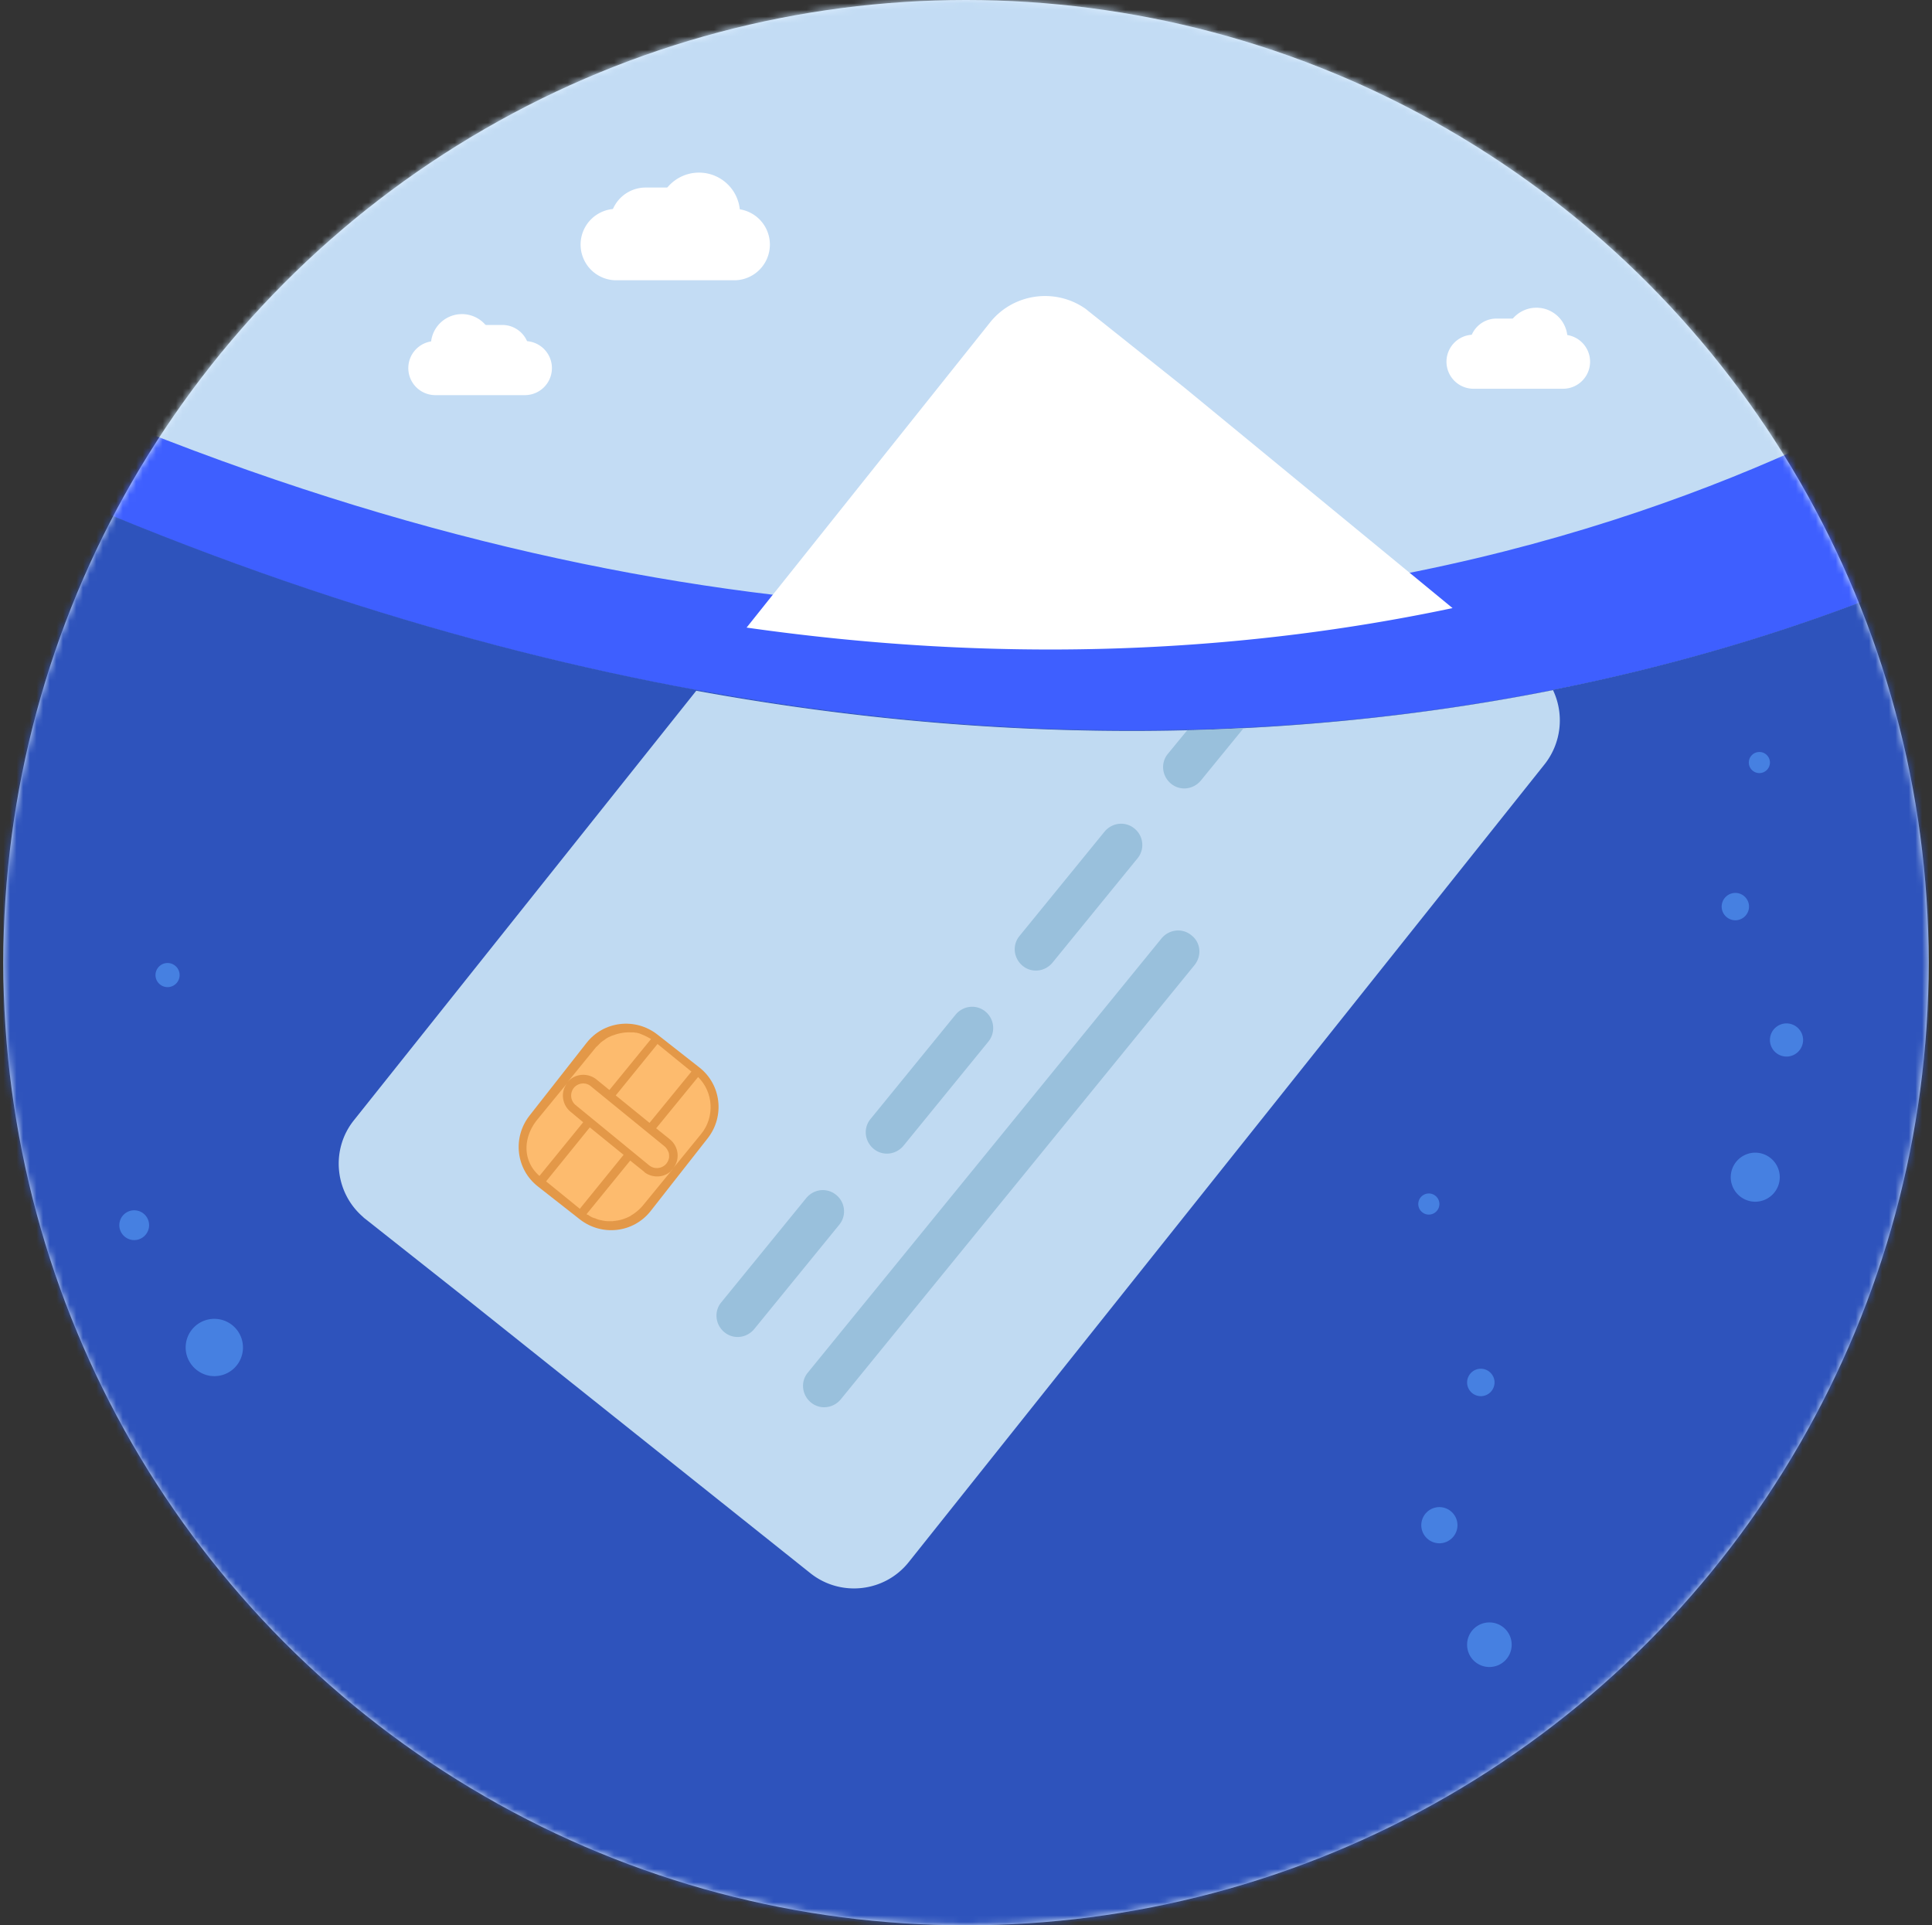 <svg xmlns="http://www.w3.org/2000/svg" width="291" height="290" fill="none" viewBox="0 0 291 290">
  <rect x="0" y="0" width="291" height="290" fill="#333333" stroke="none"/>
  <g clip-path="url(#a)">
    <circle cx="145.5" cy="145" r="145" fill="#E2F1FF"/>
    <mask id="b" width="291" height="290" x="0" y="0" maskUnits="userSpaceOnUse" style="mask-type:alpha">
      <circle cx="145.5" cy="145" r="145" fill="#D9D9D9"/>
    </mask>
    <g mask="url(#b)">
      <path fill="#2E53BC" d="M-280.301 259.915h570.514v95.086h-570.514z"/>
      <path fill="#C3DCF4" d="M305.814-25H-311.5v304.944h617.314V-25Z"/>
      <path fill="#fff" d="m92.563 71.939-30.155-8.091-.817 3.046 30.155 8.09.817-3.045Z"/>
      <path fill="#fff" d="m93.762 74.97-34.56-9.272a.317.317 0 0 0-.39.224l-.632 2.356a.317.317 0 0 0 .224.39l34.562 9.272a.317.317 0 0 0 .388-.224l.633-2.356a.317.317 0 0 0-.225-.39Z"/>
      <path fill="#2E53BC" d="m93.554 76.742-34.638-9.294a1.236 1.236 0 0 0-1.506.869 3.517 3.517 0 0 0 2.48 4.3l30.251 8.117a3.517 3.517 0 0 0 4.301-2.48 1.236 1.236 0 0 0-.869-1.507l-.019-.005Z"/>
      <path fill="#fff" d="m81.155 61.485-3.659-.982-1.963 7.318 3.659.982 1.963-7.318Z"/>
      <path fill="#2E53BC" d="m81.155 61.485-3.659-.982-.344 1.283 3.659.982.344-1.283Z"/>
      <path fill="#fff" d="M93.775 67.418 92.45 72.36l-6.82-1.83.54-2.011 3.601.966.442-1.647-3.601-.967.344-1.283 6.82 1.83Z"/>
      <path fill="#fff" d="m90.213 67.837-3.602-.966-.442 1.648 3.602.966.442-1.648Z"/>
      <path fill="#2E53BC" d="m94.232 66.718-9.062-2.432-.365 1.36 9.062 2.432.365-1.36Z"/>
      <path fill="#3E5FFF" d="M305.814 45.163v30.102c-12.495 6.684-36.392 17.475-69.901 24.16-13.412 2.664-28.397 4.674-44.78 5.504-2.709.131-5.418.262-8.214.306-21.494.524-45.261-1.005-71.124-5.723C78.286 93.395 41.282 81.949 1.307 62.813-122.46 3.398-254.05 41.626-311.5 64.168V26.115C-249.638 11.35-117.874-8.485 2.618 49.27c44.169 21.189 84.406 32.111 120.23 36.392 35.693 4.282 66.93 1.966 93.231-3.407 46.44-9.437 77.328-28.398 89.735-37.091Z"/>
      <path fill="#357EE7" d="M305.814 75.265V269.46H-311.5V64.169c57.45-22.5 189.039-60.771 312.851-1.399C41.326 81.906 78.33 93.352 111.84 99.468c25.819 4.719 49.629 6.248 71.124 5.724 2.752-.044 5.505-.175 8.213-.306 16.383-.83 31.368-2.84 44.781-5.505 33.465-6.684 57.362-17.475 69.857-24.116Z"/>
      <path fill="#2E53BC" d="M305.814 75.265v204.679H-311.5V64.168c57.45-22.5 189.039-60.77 312.851-1.398C41.326 81.906 78.33 93.352 111.84 99.468c25.819 4.719 49.629 6.248 71.124 5.723 2.752-.043 5.505-.174 8.213-.305 16.383-.83 31.368-2.84 44.781-5.505 33.465-6.684 57.362-17.475 69.857-24.116Z"/>
      <path fill="#4680E1" d="M20.5 173c1.65 0 3-1.35 3-3s-1.35-3-3-3-3 1.35-3 3 1.35 3 3 3Zm14.842 51.507a1.913 1.913 0 0 0 1.889-1.889 1.912 1.912 0 0 0-1.889-1.889 1.912 1.912 0 0 0-1.889 1.889c0 1.025.864 1.889 1.889 1.889Zm0 21.587a1.912 1.912 0 0 0 1.889-1.889 1.912 1.912 0 0 0-1.889-1.888 1.912 1.912 0 0 0-1.889 1.888c0 1.026.864 1.889 1.889 1.889Zm-7.287-105.777a2.165 2.165 0 0 0 2.159-2.158A2.165 2.165 0 0 0 28.055 136a2.165 2.165 0 0 0-2.159 2.159c0 1.187.972 2.158 2.16 2.158Zm6.745 55.047a3.5 3.5 0 0 0 3.509-3.508 3.5 3.5 0 0 0-3.508-3.508 3.5 3.5 0 0 0-3.508 3.508c0 1.943 1.619 3.508 3.508 3.508ZM203 266a3.51 3.51 0 0 1-3.5-3.5 3.51 3.51 0 0 1 3.5-3.5 3.51 3.51 0 0 1 3.5 3.5 3.51 3.51 0 0 1-3.5 3.5Zm8.5-27c-1.65 0-3-1.35-3-3s1.35-3 3-3 3 1.35 3 3-1.35 3-3 3Zm-8.996-22.991a2.01 2.01 0 0 1-2.004-2.005 2.01 2.01 0 0 1 2.004-2.004 2.01 2.01 0 0 1 2.005 2.004 2.01 2.01 0 0 1-2.005 2.005Zm9.653 69.644a3.251 3.251 0 0 1-3.257-3.257 3.251 3.251 0 0 1 3.257-3.257 3.251 3.251 0 0 1 3.258 3.257 3.251 3.251 0 0 1-3.258 3.257ZM264.5 176c1.65 0 3-1.35 3-3s-1.35-3-3-3-3 1.35-3 3 1.35 3 3 3Zm-8.827-21.291a2.18 2.18 0 0 0 2.174-2.173 2.18 2.18 0 0 0-2.174-2.173 2.18 2.18 0 0 0-2.173 2.173 2.18 2.18 0 0 0 2.173 2.173ZM259.5 132c1.1 0 2-.9 2-2s-.9-2-2-2-2 .9-2 2 .9 2 2 2Zm-.023 66.174a3.27 3.27 0 0 0 3.26-3.26 3.27 3.27 0 0 0-3.26-3.259 3.27 3.27 0 0 0-3.26 3.259 3.27 3.27 0 0 0 3.26 3.26Z"/>
      <path fill="#fff" d="m122.848 85.66 31.543-39.538c3.407-4.281 9.567-5.068 13.936-1.922.087.087.175.131.262.218l13.98 11.141 33.466 26.694c-26.257 5.373-57.494 7.689-93.187 3.407Z"/>
      <path fill="#C3DCF4" d="m234.732 110.125-92.095 115.556c-3.495 4.412-9.917 5.111-14.286 1.616l-50.503-40.28-13.98-11.053c-.131-.088-.262-.219-.35-.306-4.063-3.539-4.674-9.743-1.267-13.981l49.586-62.211c25.82 4.718 49.63 6.247 71.125 5.723 2.752-.044 5.504-.175 8.213-.306 16.383-.83 31.368-2.84 44.78-5.505a10.257 10.257 0 0 1-1.223 10.747Z"/>
      <path fill="#000" d="M63.518 175.657c.13.087.217.218.348.305l-.348-.305Zm.349.306 13.937 11.097-13.937-11.097ZM168.588 44.418c-.088-.087-.175-.13-.262-.218l.262.218Z"/>
      <path fill="#E59A48" d="m106.202 149.269 6.072 4.762c3.189 2.49 3.714 7.077 1.224 10.267l-8.258 10.528c-2.49 3.19-7.077 3.714-10.266 1.224l-6.073-4.762c-3.19-2.491-3.713-7.078-1.223-10.267l8.257-10.529c2.49-3.189 7.077-3.713 10.267-1.223Z"/>
      <path fill="#FFBD6E" d="m96.72 162.599 4.893 3.975-6.204 7.646-.131.175-4.893-3.976 6.335-7.82Zm-1.265-.617-6.335 7.776c-2.49-2.184-2.403-5.592-.306-8.169l4.37-5.33c-1.05 1.267-.83 3.145.436 4.194l1.835 1.529Zm9.828-12.058-6.029 7.383-1.878-1.529c-1.267-1.005-3.102-.874-4.15.349l-.044.044 4.063-4.98c.043-.044.087-.132.174-.175l.132-.131.13-.131.175-.175.131-.131a.586.586 0 0 1 .175-.131.587.587 0 0 1 .175-.131c.043-.044.13-.088.175-.131.087-.044.13-.088.174-.131.131-.088.219-.131.35-.219.087-.044.175-.087.306-.131l.262-.131h.043a.616.616 0 0 1 .263-.087l.087-.044c.786-.262 1.573-.393 2.403-.35h.393c.087 0 .175.044.306.044s.262.044.393.088c.087 0 .175.043.262.087a9.728 9.728 0 0 1 1.529.743Zm3.191 18.787-4.369 5.33a6.99 6.99 0 0 1-1.485 1.311.89.89 0 0 0-.262.174 6.207 6.207 0 0 1-1.966.699c-.131 0-.219.044-.35.044-.13 0-.218.044-.35.044h-.655c-.262 0-.48-.044-.742-.088-.088 0-.131-.043-.219-.043a3.668 3.668 0 0 1-.742-.219c-.088-.043-.175-.087-.263-.087-.087-.044-.13-.044-.218-.088-.044 0-.087-.043-.131-.043 0 0-.044 0-.044-.044a1.794 1.794 0 0 1-.393-.218c-.044-.044-.087-.088-.175-.088-.043-.043-.087-.043-.174-.087l6.334-7.777 2.01 1.617.131.131c1.136.786 2.665.743 3.714-.175a2.8 2.8 0 0 1 .349-.393Z"/>
      <path fill="#FFBD6E" d="m96.59 156.782 10.66 8.694c.263.219.437.524.568.83.088.219.088.481.088.743a1.904 1.904 0 0 1-.393.917 1.788 1.788 0 0 1-2.491.263l-10.66-8.738a1.787 1.787 0 0 1-.262-2.49c.612-.743 1.748-.874 2.49-.219Z"/>
      <path fill="#FFBD6E" d="M112.1 155.429c2.228 2.184 2.447 5.81.437 8.257l-4.063 4.98c1.048-1.267.83-3.145-.437-4.194l-2.01-1.616 6.073-7.427Zm-5.899-4.806 4.937 4.019-6.073 7.427-4.893-3.975 6.029-7.427v-.044Z"/>
      <path fill="#9BC2DE" d="m184.01 139.223-51.246 62.911c-1.092 1.31-3.014 1.529-4.325.436-1.311-1.092-1.529-3.014-.437-4.325l51.246-62.911c1.093-1.31 3.015-1.529 4.325-.437 1.355 1.049 1.529 2.971.437 4.326Zm-51.465 37.615-12.32 15.116c-1.092 1.311-3.014 1.529-4.325.437-1.311-1.092-1.529-3.014-.437-4.325l12.32-15.116c1.092-1.311 3.015-1.529 4.325-.437 1.311 1.048 1.529 3.014.437 4.325Zm21.625-26.56-12.32 15.116c-1.092 1.31-3.014 1.529-4.325.437-1.311-1.093-1.529-3.015-.437-4.326l12.32-15.116c1.092-1.31 3.015-1.529 4.325-.437a3.103 3.103 0 0 1 .437 4.326Zm21.582-26.52-12.32 15.116c-1.092 1.311-3.014 1.529-4.325.437-1.311-1.092-1.529-3.015-.437-4.325l12.32-15.116c1.092-1.311 3.015-1.53 4.325-.437 1.311 1.048 1.529 3.014.437 4.325Zm15.38-18.874-6.204 7.602c-1.092 1.31-3.014 1.529-4.325.436-1.311-1.092-1.529-3.014-.437-4.325l2.796-3.407c2.753-.044 5.461-.175 8.17-.306Z"/>
      <path fill="#C3DCF4" d="M306.749-24h-641.821v317.05h641.821V-24Z"/>
      <path fill="#2E53BC" d="M-310.494 271.051h590.99V323h-590.99z"/>
      <path fill="#3E5FFF" d="M306.749 47.488v31.296c-12.991 6.95-37.837 18.17-72.676 25.119-13.945 2.771-29.525 4.86-46.558 5.723-2.816.136-5.633.273-8.54.318-22.348.545-47.057-1.045-73.948-5.95-34.839-6.36-73.312-18.26-114.873-38.155-128.683-61.775-265.496-22.03-325.226 1.408V27.684C-270.754 12.33-133.759-8.291-8.484 51.758 37.44 73.788 79.273 85.143 116.52 89.595c37.111 4.451 69.588 2.044 96.932-3.543 48.284-9.812 80.398-29.525 93.298-38.564Z"/>
      <path fill="#357EE7" d="M306.749 80.244v201.904h-641.821V68.707c59.73-23.393 196.543-63.183 325.271-1.454 41.562 19.895 80.035 31.796 114.874 38.155 26.845 4.906 51.6 6.496 73.948 5.951 2.862-.046 5.723-.182 8.539-.318 17.034-.863 32.614-2.953 46.558-5.724 34.794-6.95 59.64-18.169 72.631-25.073Z"/>
      <path fill="#2E53BC" d="M306.749 78.784V291.59h-641.821V67.247c59.73-23.393 196.543-63.183 325.271-1.454 41.562 19.895 80.035 31.796 114.874 38.155 26.845 4.906 51.6 6.496 73.948 5.951 2.862-.046 5.723-.182 8.539-.318 17.034-.863 32.614-2.953 46.558-5.723 34.794-6.95 59.64-18.17 72.631-25.074Z"/>
      <path fill="#4680E1" d="M20.215 186.788a2.251 2.251 0 0 0 2.244-2.245 2.25 2.25 0 0 0-2.244-2.244 2.25 2.25 0 0 0-2.244 2.244 2.251 2.251 0 0 0 2.244 2.245Zm13.186 71.82a1.988 1.988 0 0 0 1.964-1.964 1.988 1.988 0 0 0-1.964-1.964 1.988 1.988 0 0 0-1.964 1.964c0 1.066.898 1.964 1.964 1.964Zm-8.162-109.922c1 0 1.817-.817 1.817-1.817 0-.999-.818-1.816-1.817-1.816-1 0-1.817.817-1.817 1.816 0 1 .817 1.817 1.817 1.817Zm7.041 58.596a4.306 4.306 0 0 0 4.315-4.315 4.307 4.307 0 0 0-4.315-4.316 4.307 4.307 0 0 0-4.315 4.316c0 2.39 1.991 4.315 4.315 4.315Zm184.522 25.175a2.734 2.734 0 0 1-2.726-2.725 2.734 2.734 0 0 1 2.726-2.725 2.733 2.733 0 0 1 2.725 2.725 2.733 2.733 0 0 1-2.725 2.725Zm8.307 49.104a2.072 2.072 0 0 1-2.066-2.066c0-1.136.929-2.065 2.066-2.065a2.07 2.07 0 0 1 2.065 2.065 2.072 2.072 0 0 1-2.065 2.066Zm-2.067-71.264a2.07 2.07 0 0 1-2.065-2.065c0-1.136.929-2.066 2.065-2.066s2.066.93 2.066 2.066c0 1.136-.93 2.065-2.066 2.065Zm-7.829-27.35c-.875 0-1.59-.715-1.59-1.59 0-.874.715-1.589 1.59-1.589.874 0 1.59.715 1.59 1.589 0 .875-.716 1.59-1.59 1.59Zm9.12 68.145a3.35 3.35 0 0 1-3.356-3.357 3.349 3.349 0 0 1 3.356-3.356 3.35 3.35 0 0 1 3.357 3.356 3.35 3.35 0 0 1-3.357 3.357Zm44.753-91.946a2.505 2.505 0 0 0 2.498-2.498 2.505 2.505 0 0 0-2.498-2.498 2.505 2.505 0 0 0-2.498 2.498 2.505 2.505 0 0 0 2.498 2.498Zm-7.707-20.532c1.133 0 2.06-.927 2.06-2.059 0-1.133-.927-2.06-2.06-2.06a2.066 2.066 0 0 0-2.059 2.06c0 1.132.927 2.059 2.059 2.059Zm3.619-22.167c.874 0 1.59-.715 1.59-1.59 0-.874-.716-1.589-1.59-1.589-.874 0-1.59.715-1.59 1.589 0 .875.716 1.59 1.59 1.59Zm-.62 64.561a3.705 3.705 0 0 0 3.694-3.695 3.705 3.705 0 0 0-3.694-3.694 3.705 3.705 0 0 0-3.694 3.694 3.705 3.705 0 0 0 3.694 3.695Z"/>
      <g clip-path="url(#c)">
        <path fill="#fff" d="M218.787 91.595c-.613.128-1.226.255-1.844.382-27.344 5.587-59.821 7.994-96.932 3.543a334.89 334.89 0 0 1-7.558-.99l3.861-4.842h.005l32.795-41.108c3.543-4.451 9.947-5.269 14.49-1.998l.068.059c.022.022.045.036.068.054l.136.114 14.535 11.583 33.967 27.93 6.409 5.273Z"/>
        <path fill="#C0DAF2" d="m232.646 115.124-95.751 120.143c-3.634 4.588-10.311 5.315-14.853 1.681l-52.509-41.88-14.535-11.492c-.136-.09-.272-.227-.363-.318-4.224-3.679-4.86-10.129-1.317-14.535l51.554-64.682c26.845 4.906 51.6 6.496 73.948 5.951 2.862-.046 5.723-.182 8.54-.318 17.033-.863 32.613-2.953 46.558-5.723a10.663 10.663 0 0 1-1.272 11.173Z"/>
        <path fill="#000" d="M54.635 183.258c.136.091.227.228.363.318l-.363-.318Zm.363.318 14.49 11.538-14.49-11.538Z"/>
        <path fill="#E39848" d="m99.013 155.823 6.314 4.951c3.316 2.589 3.861 7.359 1.271 10.674l-8.584 10.947c-2.59 3.316-7.359 3.861-10.675 1.272l-6.313-4.951c-3.316-2.589-3.861-7.358-1.272-10.674l8.585-10.947c2.589-3.316 7.358-3.861 10.674-1.272Z"/>
        <path fill="#FDBB6E" d="m88.838 169.813 5.088 4.134-6.45 7.949-.137.181-5.087-4.133 6.586-8.131Zm-.998-.772-6.587 8.085c-2.589-2.271-2.498-5.814-.318-8.494l4.543-5.541c-1.09 1.317-.863 3.27.454 4.36l1.907 1.59Zm10.219-12.537-6.269 7.677-1.953-1.59c-1.317-1.045-3.225-.908-4.315.363l-.045.046 4.224-5.178c.045-.046.09-.137.182-.182l.136-.136.136-.137.182-.181.136-.137c.046-.045.09-.09.182-.136.045-.045.09-.091.181-.136.046-.046.137-.091.182-.136a.626.626 0 0 0 .182-.137c.136-.091.227-.136.363-.227.091-.045.182-.091.318-.136l.273-.136h.045a.638.638 0 0 1 .273-.091l.09-.046c.818-.272 1.636-.408 2.499-.363h.408c.091 0 .182.045.319.045.136 0 .272.046.408.091.091 0 .182.046.273.091.5.182 1.045.454 1.59.772Zm3.315 19.532-4.542 5.542c-.454.545-1 .999-1.544 1.362-.091.046-.182.091-.273.182a6.491 6.491 0 0 1-2.044.727c-.136 0-.227.045-.363.045-.137 0-.228.046-.364.046h-.681c-.273 0-.5-.046-.772-.091-.091 0-.137-.046-.227-.046a3.8 3.8 0 0 1-.773-.227c-.09-.045-.181-.091-.272-.091-.091-.045-.136-.045-.227-.09-.046 0-.091-.046-.136-.046 0 0-.046 0-.046-.045-.136-.046-.272-.137-.409-.227-.045-.046-.09-.091-.181-.091-.046-.046-.091-.046-.182-.091l6.586-8.085 2.09 1.68.136.137c1.18.817 2.77.772 3.861-.182.091-.136.227-.273.363-.409Z"/>
        <path fill="#FDBB6E" d="m89.02 163.636 11.082 9.039c.273.227.455.545.591.863.091.227.091.499.091.772a1.985 1.985 0 0 1-.409.954 1.858 1.858 0 0 1-2.59.272l-11.082-9.084a1.858 1.858 0 0 1-.273-2.589c.636-.772 1.817-.909 2.59-.227Z"/>
        <path fill="#FDBB6E" d="M105.146 162.228c2.316 2.271 2.543 6.041.454 8.584l-4.224 5.179c1.09-1.318.863-3.271-.455-4.361l-2.089-1.681 6.314-7.721Zm-6.133-4.997 5.132 4.179-6.313 7.722-5.088-4.134 6.269-7.721v-.046Z"/>
        <path fill="#99C0DC" d="m179.912 145.376-53.281 65.408c-1.135 1.363-3.134 1.59-4.497.455-1.362-1.136-1.589-3.135-.454-4.497l53.281-65.409c1.135-1.362 3.134-1.59 4.497-.454 1.408 1.09 1.59 3.089.454 4.497Zm-53.509 39.109-12.809 15.716c-1.135 1.363-3.134 1.59-4.497.454-1.362-1.135-1.589-3.134-.454-4.497l12.809-15.716c1.136-1.363 3.134-1.59 4.497-.454 1.363 1.09 1.59 3.134.454 4.497Zm22.485-27.617-12.809 15.716c-1.136 1.363-3.135 1.59-4.497.454-1.363-1.135-1.59-3.134-.455-4.497l12.81-15.716c1.135-1.363 3.134-1.59 4.496-.454a3.226 3.226 0 0 1 .455 4.497Zm22.439-27.572-12.809 15.716c-1.136 1.363-3.134 1.59-4.497.455-1.363-1.136-1.59-3.134-.454-4.497l12.809-15.716c1.136-1.363 3.134-1.59 4.497-.455 1.363 1.091 1.59 3.135.454 4.497Zm15.989-19.622-6.45 7.903c-1.136 1.363-3.135 1.59-4.497.454-1.363-1.135-1.59-3.134-.454-4.496l2.907-3.543c2.861-.046 5.677-.182 8.494-.318Z"/>
      </g>
      <path fill="#fff" d="M239.5 54.484a4.071 4.071 0 0 0-4.071-4.07h-13.488a4.07 4.07 0 1 0 0 8.141h13.488a4.071 4.071 0 0 0 4.071-4.07Z"/>
      <path fill="#fff" d="M234.762 52.054a4.071 4.071 0 0 0-4.071-4.07h-5.347a4.071 4.071 0 0 0 0 8.141h5.347a4.071 4.071 0 0 0 4.071-4.07Z"/>
      <path fill="#fff" d="M236.098 50.96a4.679 4.679 0 0 0-9.357 0v.487a4.678 4.678 0 1 0 9.357 0v-.486ZM61.5 55.446a4.07 4.07 0 0 1 4.07-4.07h13.49a4.07 4.07 0 0 1 0 8.141H65.57a4.07 4.07 0 0 1-4.07-4.07Z"/>
      <path fill="#fff" d="M66.238 53.017a4.07 4.07 0 0 1 4.071-4.071h5.347a4.07 4.07 0 1 1 0 8.141h-5.347a4.07 4.07 0 0 1-4.07-4.07Z"/>
      <path fill="#fff" d="M64.902 51.923a4.679 4.679 0 0 1 9.357 0v.486a4.678 4.678 0 0 1-9.357 0v-.486Zm51.059-15.085a5.38 5.38 0 0 0-5.379-5.379H92.757a5.38 5.38 0 0 0 0 10.759h17.825a5.379 5.379 0 0 0 5.379-5.38Z"/>
      <path fill="#fff" d="M109.699 33.628a5.379 5.379 0 0 0-5.379-5.38h-7.066a5.38 5.38 0 1 0 0 10.76h7.066a5.379 5.379 0 0 0 5.379-5.38Z"/>
      <path fill="#fff" d="M111.465 32.182a6.182 6.182 0 0 0-12.365 0v.642a6.182 6.182 0 1 0 12.365 0v-.642Z"/>
    </g>
  </g>
  <defs>
    <clipPath id="a">
      <path fill="#fff" d="M.5 0h290v290H.5z"/>
    </clipPath>
    <clipPath id="c">
      <path fill="#fff" d="M51.02 44.588h183.925v194.668H51.02z"/>
    </clipPath>
  </defs>
</svg>
